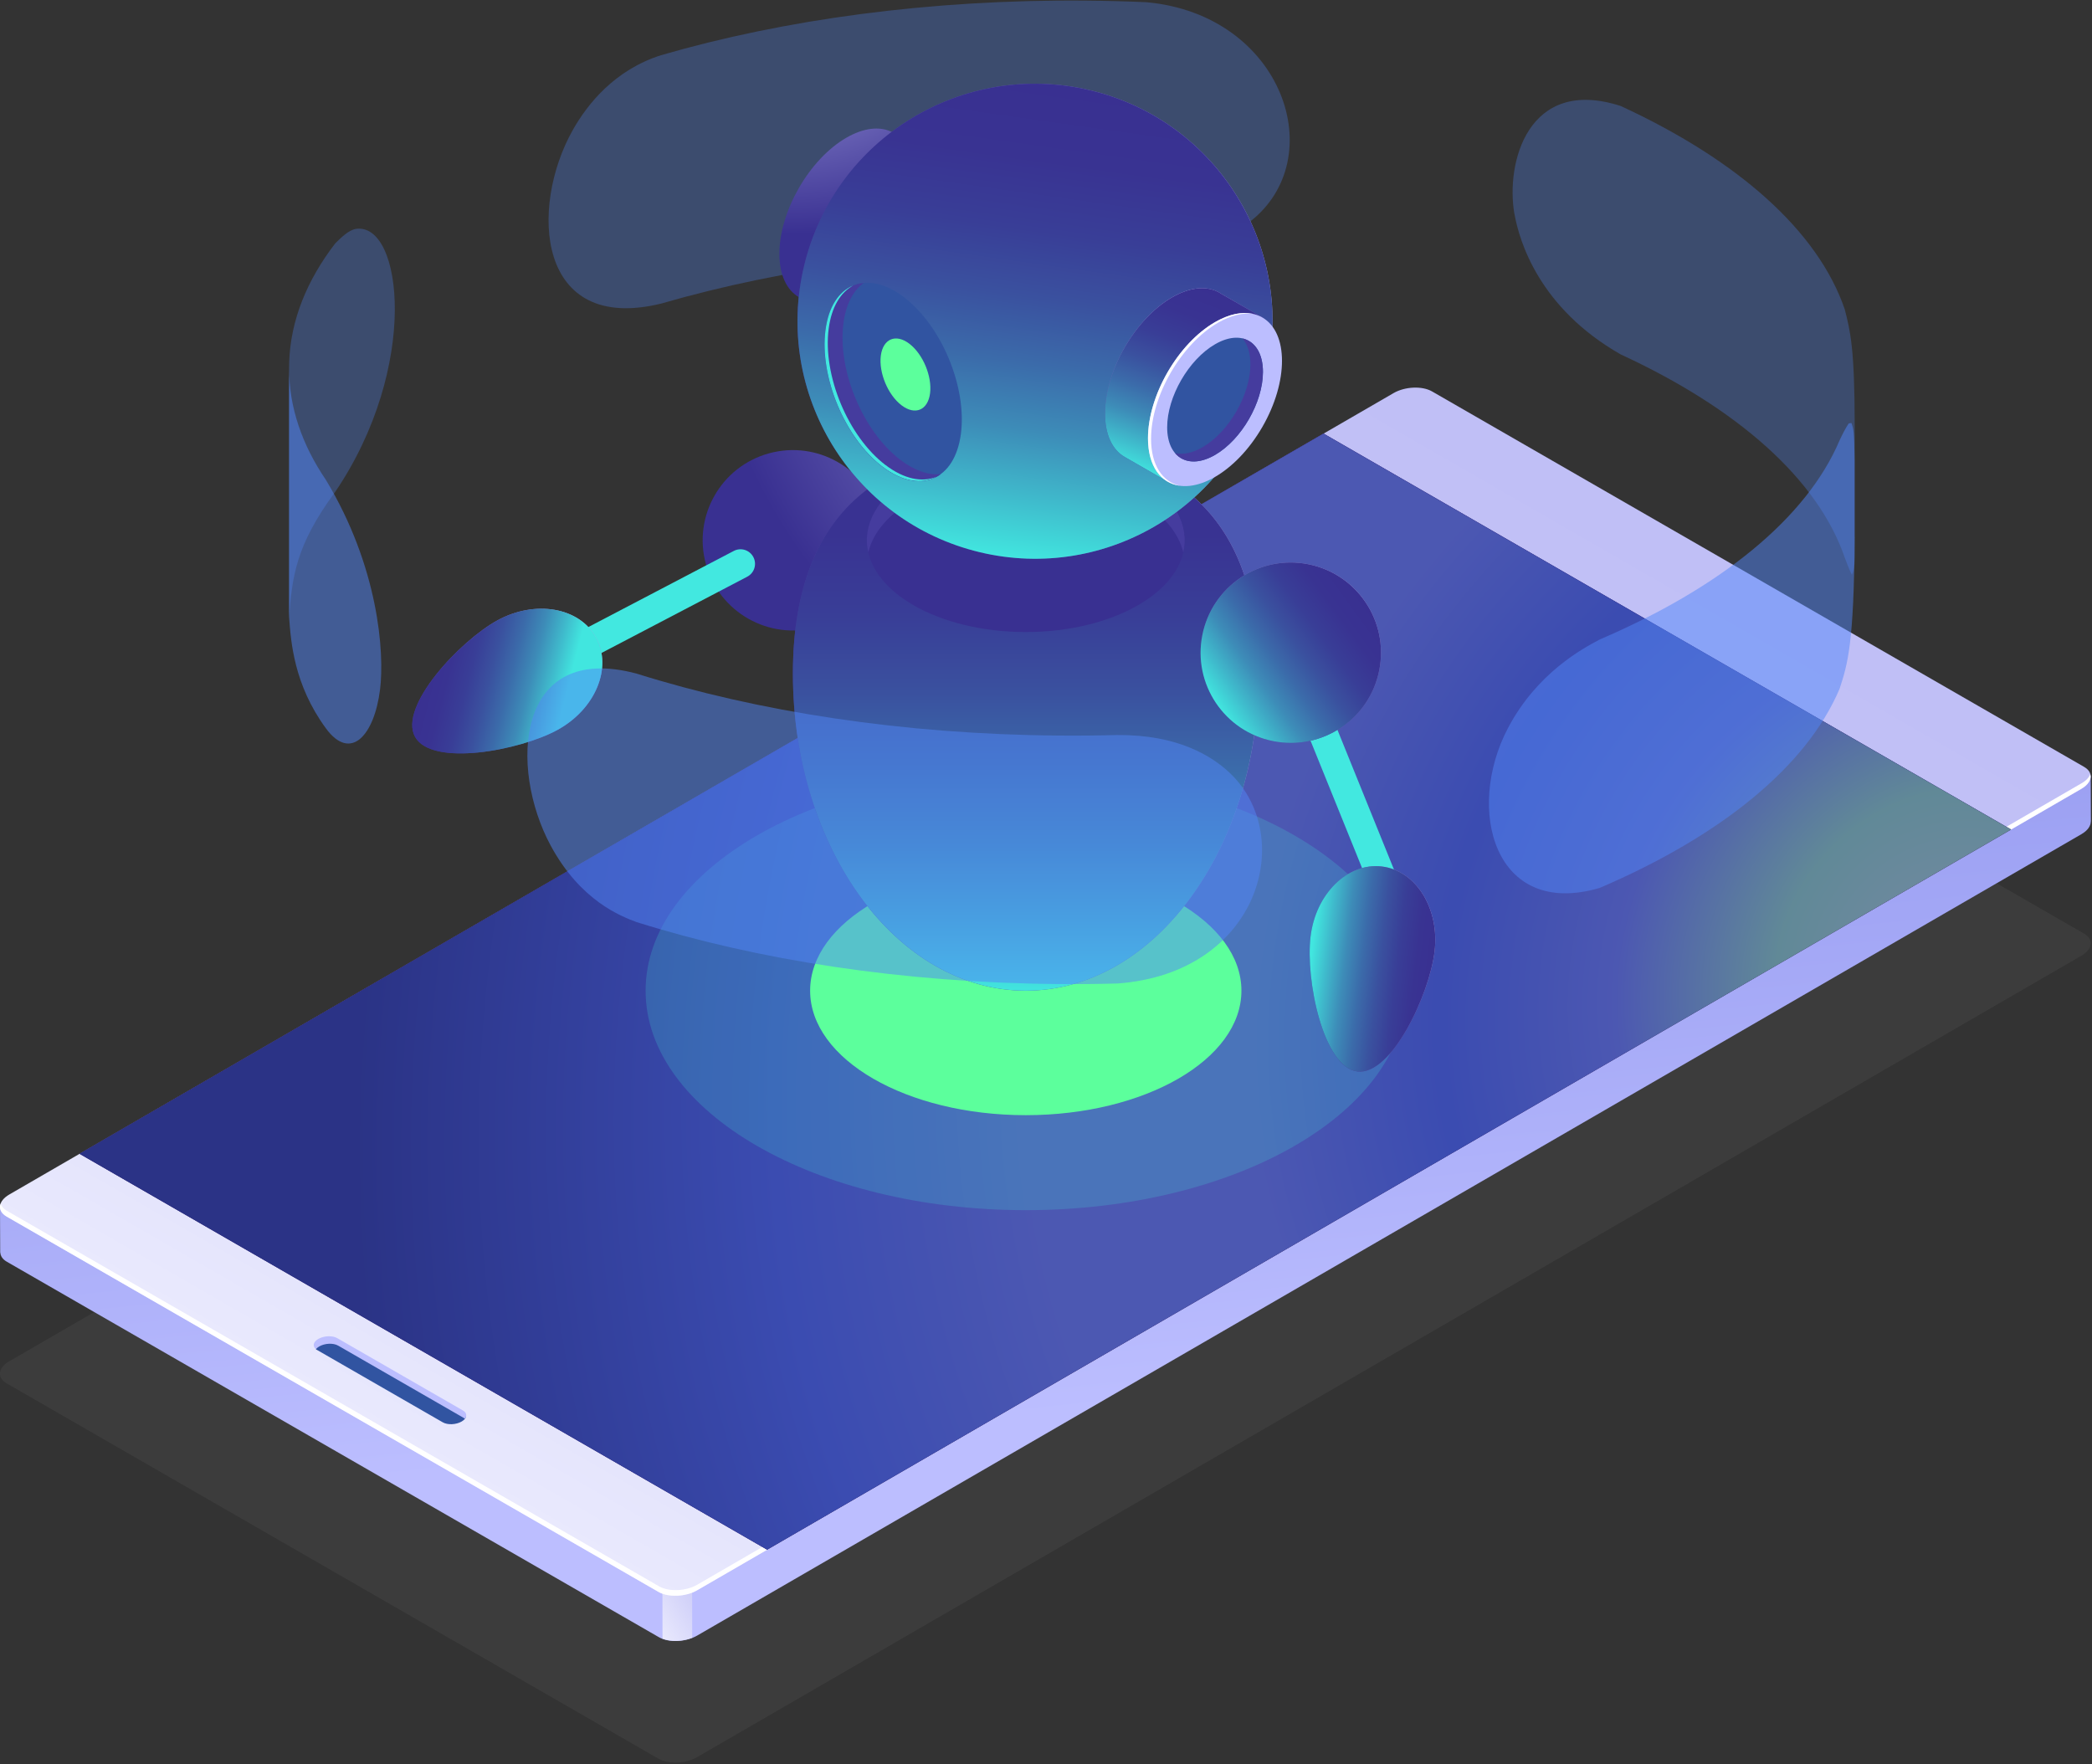 <svg xmlns="http://www.w3.org/2000/svg" width="555" height="468" viewBox="0 0 555 468" fill="none"><rect x="0" y="0" width="555" height="468" fill="#333333" stroke="none"/><path opacity="0.6" d="M379.888 148.071L552.894 247.686C555.503 249.187 555.177 251.812 552.176 253.541L184.914 466.162C181.913 467.891 177.379 468.086 174.769 466.602L1.763 366.987C-0.846 365.486 -0.52 362.86 2.481 361.132L369.744 148.511C372.744 146.782 377.278 146.587 379.888 148.071Z" fill="#444444"></path><path d="M0.002 320.163L0.051 332.297H0.083C0.132 333.194 0.67 334.075 1.812 334.727L174.818 434.343C177.411 435.843 181.961 435.647 184.962 433.902L552.225 221.282C553.872 220.319 554.688 219.096 554.671 217.938H554.704L554.655 205.837L535.508 216.405L379.953 126.836C377.343 125.336 372.81 125.531 369.809 127.277L18.137 330.878C19.034 329.883 19.687 329.166 19.687 329.101C19.687 328.921 0.002 320.163 0.002 320.163Z" fill="url(#paint0_linear_1613_3031)"></path><path d="M183.641 434.506L183.576 385.22L175.683 380.669L175.764 434.734C178.015 435.582 181.13 435.484 183.658 434.489L183.641 434.506Z" fill="url(#paint1_linear_1613_3031)"></path><path d="M379.888 103.824L552.894 203.44C555.503 204.94 555.177 207.566 552.176 209.295L184.914 421.915C181.913 423.644 177.379 423.84 174.769 422.355L1.763 322.74C-0.846 321.24 -0.52 318.614 2.481 316.885L369.744 104.264C372.744 102.536 377.278 102.34 379.888 103.824Z" fill="url(#paint2_linear_1613_3031)"></path><path d="M174.753 422.339L1.747 322.724C0.198 321.827 -0.292 320.539 0.181 319.283C0.377 320.017 0.915 320.685 1.845 321.224L174.851 420.839C177.46 422.339 181.994 422.144 184.995 420.399L552.258 207.778C553.481 207.077 554.231 206.229 554.541 205.364C554.9 206.685 554.085 208.169 552.16 209.278L184.897 421.899C181.896 423.628 177.363 423.824 174.753 422.339Z" fill="white"></path><path d="M351.119 115.029L533.535 220.075L203.522 411.119L21.106 306.089L351.119 115.029Z" fill="#24126A"></path><path d="M351.119 115.029L533.535 220.075L203.522 411.119L21.106 306.089L351.119 115.029Z" fill="#24126A"></path><g style="mix-blend-mode:lighten" opacity="0.5"><path d="M351.119 115.029L533.535 220.075L203.522 411.119L21.106 306.089L351.119 115.029Z" fill="url(#paint3_radial_1613_3031)"></path></g><path d="M89.375 355.489L122.434 374.456C123.396 375.01 123.95 375.63 123.347 376.397C123.135 376.658 122.858 376.902 122.482 377.114C120.998 377.979 118.748 378.077 117.459 377.326L84.107 358.131C84.01 358.065 83.863 358.049 83.83 357.951C83.553 356.891 83.651 356.647 85.021 355.847L85.477 355.75C86.961 354.885 88.087 354.755 89.375 355.489Z" fill="#3154A1"></path><path d="M83.83 357.919C84.026 357.658 84.32 357.413 84.695 357.201C86.179 356.337 88.43 356.239 89.718 356.989L123.07 376.185C123.168 376.25 123.249 376.315 123.331 376.38C123.934 375.614 123.787 374.75 122.825 374.195L89.473 354.999C88.185 354.265 85.934 354.347 84.45 355.211C83.08 355.994 82.852 357.152 83.83 357.919Z" fill="#BCBEFF"></path><path opacity="0.2" d="M272.134 321.044C327.835 321.044 372.989 294.977 372.989 262.821C372.989 230.665 327.835 204.598 272.134 204.598C216.434 204.598 171.279 230.665 171.279 262.821C171.279 294.977 216.434 321.044 272.134 321.044Z" fill="#42E8E0"></path><path d="M272.134 295.847C303.732 295.847 329.346 281.061 329.346 262.821C329.346 244.582 303.732 229.795 272.134 229.795C240.537 229.795 214.922 244.582 214.922 262.821C214.922 281.061 240.537 295.847 272.134 295.847Z" fill="#5CFF9C"></path><g opacity="0.3"><path d="M401.791 56.806C403.047 63.9 408.298 81.71 429.989 94.039C460.862 108.293 482.26 127.049 489.419 147.973C489.925 149.343 490.626 151.17 491.279 152.474C491.79 151.626 492.045 150.18 492.045 148.136V112.99C492.045 92.359 490.871 87.809 489.403 82.052C482.243 61.128 460.846 42.372 429.973 28.118C405.346 20.159 399.377 43.269 401.775 56.806H401.791Z" fill="#5185F7"></path><path d="M175.357 14.647C208.056 5.155 246.725 -0.178 288.003 0.164C293.45 0.213 298.849 0.344 304.182 0.589C340.42 3.899 353.321 42.176 331.467 58.926C321.437 66.607 309.352 66.526 304.182 66.493C298.849 66.249 293.45 66.118 288.003 66.069C246.725 65.727 208.056 71.076 175.357 80.552C142.347 88.592 140.39 55.044 151.937 34.528C155.819 27.629 163.027 18.577 175.357 14.647Z" fill="#5185F7"></path><path d="M76.687 163.596C77.584 153.142 78.302 144.89 88.935 130.489C111.36 97.398 106.826 58.958 94.448 60.719C92.458 61.013 90.37 63.165 88.935 64.568C81.4 74.37 77.127 84.922 76.72 95.93C76.703 96.517 76.687 97.088 76.687 97.659V163.564V163.596Z" fill="#5185F7"></path></g><path d="M345.979 171.771L338.843 174.658L363.502 235.6L370.638 232.712L345.979 171.771Z" fill="#42E8E0"></path><path d="M216.682 166.407C229.424 162.907 236.915 149.741 233.415 136.999C229.915 124.257 216.749 116.766 204.007 120.266C191.266 123.766 183.774 136.932 187.274 149.674C190.774 162.415 203.94 169.907 216.682 166.407Z" fill="url(#paint4_radial_1613_3031)"></path><path d="M333.913 178.715C333.913 225.163 306.253 262.821 272.135 262.821C238.016 262.821 210.356 225.163 210.356 178.715C210.356 132.267 238.016 118.355 272.135 118.355C306.253 118.355 333.913 132.267 333.913 178.715Z" fill="url(#paint5_radial_1613_3031)"></path><g style="mix-blend-mode:lighten"><path d="M333.913 178.715C333.913 225.163 306.253 262.821 272.135 262.821C238.016 262.821 210.356 225.163 210.356 178.715C210.356 132.267 238.016 118.355 272.135 118.355C306.253 118.355 333.913 132.267 333.913 178.715Z" fill="url(#paint6_linear_1613_3031)"></path></g><path d="M272.134 167.674C295.418 167.674 314.293 156.772 314.293 143.324C314.293 129.877 295.418 118.975 272.134 118.975C248.851 118.975 229.976 129.877 229.976 143.324C229.976 156.772 248.851 167.674 272.134 167.674Z" fill="#393091"></path><path d="M242.321 132.593C258.794 123.085 285.491 123.085 301.947 132.593C308.748 136.524 312.728 141.449 313.918 146.57C315.598 139.312 311.619 131.696 301.947 126.118C285.475 116.61 258.777 116.61 242.321 126.118C232.65 131.696 228.671 139.312 230.351 146.57C231.541 141.465 235.521 136.524 242.321 132.593Z" fill="#453C9E"></path><path d="M223.468 85.476L231.101 72.331C235.586 67.683 239.174 61.502 241 55.288L248.731 41.98L237.625 35.603C237.266 35.359 236.891 35.147 236.515 34.967C233.352 33.467 229.16 33.874 224.545 36.533C214.727 42.208 206.768 55.989 206.768 67.341C206.768 73 208.758 76.996 211.97 78.855L223.501 85.493L223.468 85.476Z" fill="url(#paint7_radial_1613_3031)"></path><path d="M248.524 70.907C255.469 58.878 255.471 45.878 248.528 41.87C241.586 37.862 230.328 44.363 223.384 56.392C216.439 68.42 216.437 81.42 223.38 85.428C230.322 89.437 241.58 82.935 248.524 70.907Z" fill="#BCBEFF"></path><path d="M335.846 99.941C343.974 66.109 323.137 32.093 289.305 23.965C255.473 15.836 221.457 36.673 213.329 70.505C205.2 104.337 226.037 138.353 259.869 146.481C293.701 154.61 327.717 133.773 335.846 99.941Z" fill="url(#paint8_radial_1613_3031)"></path><g style="mix-blend-mode:lighten"><path d="M335.846 99.941C343.974 66.109 323.137 32.093 289.305 23.964C255.473 15.835 221.457 36.672 213.329 70.504C205.2 104.336 226.037 138.352 259.869 146.481C293.701 154.609 327.717 133.773 335.846 99.941Z" fill="url(#paint9_linear_1613_3031)"></path></g><path d="M309.857 127.831L317.49 114.686C321.975 110.038 325.563 103.856 327.389 97.643L335.12 84.335L324.013 77.958C323.655 77.713 323.279 77.501 322.904 77.322C319.74 75.821 315.549 76.229 310.934 78.887C301.116 84.563 293.157 98.344 293.157 109.695C293.157 115.354 295.146 119.35 298.359 121.209L309.89 127.847L309.857 127.831Z" fill="url(#paint10_radial_1613_3031)"></path><path style="mix-blend-mode:lighten" d="M309.857 127.831L317.49 114.686C321.975 110.038 325.563 103.856 327.389 97.643L335.12 84.335L324.013 77.958C323.655 77.713 323.279 77.501 322.904 77.322C319.74 75.821 315.549 76.229 310.934 78.887C301.116 84.563 293.157 98.344 293.157 109.695C293.157 115.354 295.146 119.35 298.359 121.209L309.89 127.847L309.857 127.831Z" fill="url(#paint11_linear_1613_3031)"></path><path d="M334.898 113.262C341.843 101.233 341.844 88.233 334.902 84.225C327.96 80.217 316.702 86.718 309.757 98.747C302.813 110.775 302.811 123.775 309.753 127.783C316.696 131.792 327.954 125.29 334.898 113.262Z" fill="#BCBEFF"></path><path d="M305.372 116.414C305.372 105.08 313.331 91.282 323.149 85.607C326.558 83.65 329.738 82.916 332.429 83.258C329.558 82.622 326.085 83.291 322.334 85.46C312.515 91.135 304.557 104.917 304.557 116.268C304.557 123.672 307.965 128.206 313.054 128.874C308.406 127.847 305.372 123.427 305.372 116.414Z" fill="white"></path><path d="M335.055 98.67C335.055 106.776 329.363 116.626 322.35 120.687C315.337 124.748 309.645 121.454 309.645 113.348C309.645 105.243 315.337 95.392 322.35 91.331C329.363 87.27 335.055 90.565 335.055 98.67Z" fill="#3154A1"></path><path d="M329.64 89.782C330.961 91.331 331.728 93.647 331.728 96.632C331.728 104.737 326.036 114.588 319.023 118.649C316.299 120.214 313.788 120.687 311.717 120.198C313.984 122.873 317.898 123.264 322.35 120.687C329.363 116.626 335.055 106.776 335.055 98.67C335.055 93.696 332.918 90.548 329.64 89.782Z" fill="#453C9E"></path><path d="M254.929 115.061C253.314 127.455 243.969 131.337 234.037 123.753C224.104 116.17 217.369 99.958 218.983 87.58C220.598 75.185 229.943 71.303 239.875 78.887C249.807 86.471 256.543 102.682 254.929 115.061Z" fill="#3154A1"></path><path d="M246.742 104.345C246.155 108.847 242.762 110.265 239.158 107.509C235.554 104.753 233.107 98.865 233.678 94.364C234.265 89.863 237.657 88.444 241.262 91.2C244.866 93.956 247.312 99.844 246.742 104.345Z" fill="#5CFF9C"></path><path d="M238.815 121.958C228.883 114.375 222.147 98.163 223.762 85.785C224.414 80.729 226.355 77.092 229.111 75.07C223.925 75.559 219.995 79.963 219 87.595C217.385 99.99 224.137 116.185 234.053 123.769C239.941 128.27 245.616 128.726 249.596 125.791C246.35 126.101 242.632 124.878 238.815 121.958Z" fill="#453C9E"></path><path d="M234.901 123.361C224.969 115.777 218.233 99.566 219.848 87.188C220.598 81.447 222.996 77.549 226.355 75.739C222.555 77.304 219.799 81.365 219 87.579C217.385 99.974 224.137 116.169 234.053 123.753C239.386 127.83 244.54 128.58 248.421 126.492C244.654 128.042 239.843 127.128 234.901 123.345V123.361Z" fill="#42E8E0"></path><path d="M365.911 177.802C363.351 190.767 350.76 199.199 337.794 196.622C324.829 194.062 316.397 181.471 318.974 168.506C321.534 155.54 334.125 147.108 347.091 149.685C360.056 152.246 368.488 164.836 365.911 177.802Z" fill="url(#paint12_radial_1613_3031)"></path><g style="mix-blend-mode:lighten"><path d="M365.911 177.802C363.351 190.767 350.76 199.199 337.794 196.622C324.829 194.062 316.397 181.471 318.974 168.506C321.534 155.54 334.125 147.108 347.091 149.685C360.056 152.246 368.488 164.836 365.911 177.802Z" fill="url(#paint13_linear_1613_3031)"></path></g><path d="M380.589 252.432C379.236 263.8 369.189 285.344 360.105 284.251C351.021 283.158 346.324 259.869 347.678 248.502C349.031 237.134 357.496 228.8 366.596 229.877C375.68 230.953 381.959 241.065 380.589 252.432Z" fill="url(#paint14_radial_1613_3031)"></path><path style="mix-blend-mode:lighten" d="M380.589 252.432C379.236 263.8 369.189 285.344 360.105 284.251C351.021 283.158 346.324 259.869 347.678 248.502C349.031 237.134 357.496 228.8 366.596 229.877C375.68 230.953 381.959 241.065 380.589 252.432Z" fill="url(#paint15_linear_1613_3031)"></path><path d="M147.044 179.286C145.658 179.286 144.321 178.536 143.636 177.215C142.657 175.323 143.375 173.007 145.267 172.012L194.667 146.162C196.559 145.167 198.874 145.901 199.869 147.793C200.848 149.685 200.13 152.001 198.238 152.996L148.838 178.846C148.268 179.139 147.664 179.286 147.061 179.286H147.044Z" fill="#42E8E0"></path><path d="M147.909 193.638C137.862 199.134 114.508 203.488 110.104 195.464C105.701 187.44 121.928 170.087 131.975 164.575C142.021 159.079 153.715 161.117 158.118 169.141C162.521 177.165 157.939 188.141 147.909 193.638Z" fill="url(#paint16_radial_1613_3031)"></path><path style="mix-blend-mode:lighten" d="M147.909 193.638C137.862 199.134 114.508 203.488 110.104 195.464C105.701 187.44 121.928 170.087 131.975 164.575C142.021 159.079 153.715 161.117 158.118 169.141C162.521 177.165 157.939 188.141 147.909 193.638Z" fill="url(#paint17_linear_1613_3031)"></path><g opacity="0.5"><path d="M100.824 182.923C99.324 195.024 93.045 202.216 86.456 193.214C77.992 181.651 77.176 170.365 76.687 163.613V97.708C76.687 108.015 80.112 117.964 86.456 127.309C100.4 150.37 102.048 173.121 100.824 182.939V182.923Z" fill="#5185F7"></path><path d="M296.5 194.991C291.297 195.138 286.046 195.187 280.745 195.138C239.304 194.795 200.913 188.777 168.866 178.698C136.851 170.152 134.927 203.635 146.098 224.331C154.057 239.058 164.821 243.102 168.866 244.619C200.913 254.698 239.304 260.716 280.745 261.059C286.046 261.108 291.297 261.059 296.5 260.912C334.109 258.139 343.959 222.015 326.378 205.168C321.469 200.471 312.303 194.877 296.5 195.007V194.991Z" fill="#5185F7"></path><path d="M492.029 142.444C491.849 170.952 490.17 176.138 488.049 182.694C479.242 203.472 456.394 221.836 424.412 235.552C396.409 243.804 388.678 214.725 400.062 193.148C407.809 178.47 419.861 172.061 424.412 169.647C456.394 155.931 479.242 137.567 488.049 116.79C488.702 115.403 489.599 113.577 490.463 112.321C490.675 112.288 490.969 112.256 491.181 112.223C491.719 113.74 491.947 114.376 492.012 122.155V142.427L492.029 142.444Z" fill="#5185F7"></path></g><defs><linearGradient id="paint0_linear_1613_3031" x1="214.956" y1="-356.056" x2="287.716" y2="374.344" gradientUnits="userSpaceOnUse"><stop stop-color="#5761D7"></stop><stop offset="0.18" stop-color="#5B65D8"></stop><stop offset="0.39" stop-color="#6A72DE"></stop><stop offset="0.61" stop-color="#8188E8"></stop><stop offset="0.85" stop-color="#A2A6F5"></stop><stop offset="1" stop-color="#BCBEFF"></stop></linearGradient><linearGradient id="paint1_linear_1613_3031" x1="192.048" y1="399.976" x2="164.723" y2="415.797" gradientUnits="userSpaceOnUse"><stop stop-color="#C0BFF6"></stop><stop offset="0.29" stop-color="#C4C3F6"></stop><stop offset="0.64" stop-color="#D2D2F9"></stop><stop offset="1" stop-color="#E9E9FD"></stop></linearGradient><linearGradient id="paint2_linear_1613_3031" x1="-2882.68" y1="-1774.51" x2="-3071.48" y2="-1446.57" gradientUnits="userSpaceOnUse"><stop stop-color="#C0BFF6"></stop><stop offset="0.29" stop-color="#C4C3F6"></stop><stop offset="0.64" stop-color="#D2D2F9"></stop><stop offset="1" stop-color="#E9E9FD"></stop></linearGradient><radialGradient id="paint3_radial_1613_3031" cx="0" cy="0" r="1" gradientUnits="userSpaceOnUse" gradientTransform="translate(519.608 257.038) rotate(-129.996) scale(397.388 446.752)"><stop stop-color="#5CFF9C"></stop><stop offset="0.02" stop-color="#BEFFD7"></stop><stop offset="0.11" stop-color="#9DFFC4"></stop><stop offset="0.21" stop-color="#749DF9"></stop><stop offset="0.32" stop-color="#5185F7"></stop><stop offset="0.44" stop-color="#749DF9"></stop><stop offset="0.58" stop-color="#749DF9"></stop><stop offset="0.74" stop-color="#5185F7"></stop><stop offset="1" stop-color="#3154A1"></stop></radialGradient><radialGradient id="paint4_radial_1613_3031" cx="0" cy="0" r="1" gradientUnits="userSpaceOnUse" gradientTransform="translate(324.812 66.907) rotate(11.2) scale(138.121)"><stop stop-color="#C0BFF6"></stop><stop offset="1" stop-color="#393091"></stop></radialGradient><radialGradient id="paint5_radial_1613_3031" cx="0" cy="0" r="1" gradientUnits="userSpaceOnUse" gradientTransform="translate(311.407 166.53) scale(106.424 144.628)"><stop stop-color="#C0BFF6"></stop><stop offset="1" stop-color="#393091"></stop></radialGradient><linearGradient id="paint6_linear_1613_3031" x1="274.872" y1="263.306" x2="274.872" y2="118.73" gradientUnits="userSpaceOnUse"><stop stop-color="#41E6DF"></stop><stop offset="0.14" stop-color="#3FB6CA"></stop><stop offset="0.27" stop-color="#3D8CB8"></stop><stop offset="0.41" stop-color="#3B6BAA"></stop><stop offset="0.55" stop-color="#3A519F"></stop><stop offset="0.69" stop-color="#393E97"></stop><stop offset="0.84" stop-color="#393392"></stop><stop offset="1" stop-color="#393091"></stop></linearGradient><radialGradient id="paint7_radial_1613_3031" cx="0" cy="0" r="1" gradientUnits="userSpaceOnUse" gradientTransform="translate(209.932 -12.574) scale(74.761 74.761)"><stop stop-color="#C0BFF6"></stop><stop offset="1" stop-color="#393091"></stop></radialGradient><radialGradient id="paint8_radial_1613_3031" cx="0" cy="0" r="1" gradientUnits="userSpaceOnUse" gradientTransform="translate(313.919 75.884) scale(106.498 106.498)"><stop stop-color="#C0BFF6"></stop><stop offset="1" stop-color="#393091"></stop></radialGradient><linearGradient id="paint9_linear_1613_3031" x1="265.823" y1="147.627" x2="283.355" y2="22.814" gradientUnits="userSpaceOnUse"><stop stop-color="#41E6DF"></stop><stop offset="0.14" stop-color="#3FB6CA"></stop><stop offset="0.27" stop-color="#3D8CB8"></stop><stop offset="0.41" stop-color="#3B6BAA"></stop><stop offset="0.55" stop-color="#3A519F"></stop><stop offset="0.69" stop-color="#393E97"></stop><stop offset="0.84" stop-color="#393392"></stop><stop offset="1" stop-color="#393091"></stop></linearGradient><radialGradient id="paint10_radial_1613_3031" cx="0" cy="0" r="1" gradientUnits="userSpaceOnUse" gradientTransform="translate(313.054 74.761) scale(50.574 50.574)"><stop stop-color="#C0BFF6"></stop><stop offset="1" stop-color="#393091"></stop></radialGradient><linearGradient id="paint11_linear_1613_3031" x1="302.877" y1="125.303" x2="320.654" y2="76.474" gradientUnits="userSpaceOnUse"><stop stop-color="#41E6DF"></stop><stop offset="0.14" stop-color="#3FB6CA"></stop><stop offset="0.27" stop-color="#3D8CB8"></stop><stop offset="0.41" stop-color="#3B6BAA"></stop><stop offset="0.55" stop-color="#3A519F"></stop><stop offset="0.69" stop-color="#393E97"></stop><stop offset="0.84" stop-color="#393392"></stop><stop offset="1" stop-color="#393091"></stop></linearGradient><radialGradient id="paint12_radial_1613_3031" cx="0" cy="0" r="1" gradientUnits="userSpaceOnUse" gradientTransform="translate(356.622 157.541) rotate(11.2) scale(49.922 49.922)"><stop stop-color="#C0BFF6"></stop><stop offset="1" stop-color="#393091"></stop></radialGradient><linearGradient id="paint13_linear_1613_3031" x1="323.079" y1="187.227" x2="361.8" y2="159.099" gradientUnits="userSpaceOnUse"><stop stop-color="#41E6DF"></stop><stop offset="0.14" stop-color="#3FB6CA"></stop><stop offset="0.27" stop-color="#3D8CB8"></stop><stop offset="0.41" stop-color="#3B6BAA"></stop><stop offset="0.55" stop-color="#3A519F"></stop><stop offset="0.69" stop-color="#393E97"></stop><stop offset="0.84" stop-color="#393392"></stop><stop offset="1" stop-color="#393091"></stop></linearGradient><radialGradient id="paint14_radial_1613_3031" cx="0" cy="0" r="1" gradientUnits="userSpaceOnUse" gradientTransform="translate(386.868 238.045) rotate(6.8) scale(42.552 69.841)"><stop stop-color="#C0BFF6"></stop><stop offset="1" stop-color="#393091"></stop></radialGradient><linearGradient id="paint15_linear_1613_3031" x1="347.594" y1="256.319" x2="380.594" y2="260.254" gradientUnits="userSpaceOnUse"><stop stop-color="#41E6DF"></stop><stop offset="0.14" stop-color="#3FB6CA"></stop><stop offset="0.27" stop-color="#3D8CB8"></stop><stop offset="0.41" stop-color="#3B6BAA"></stop><stop offset="0.55" stop-color="#3A519F"></stop><stop offset="0.69" stop-color="#393E97"></stop><stop offset="0.84" stop-color="#393392"></stop><stop offset="1" stop-color="#393091"></stop></linearGradient><radialGradient id="paint16_radial_1613_3031" cx="0" cy="0" r="1" gradientUnits="userSpaceOnUse" gradientTransform="translate(167.482 158.791) rotate(61.27) scale(42.552 69.841)"><stop stop-color="#C0BFF6"></stop><stop offset="1" stop-color="#393091"></stop></radialGradient><linearGradient id="paint17_linear_1613_3031" x1="153.307" y1="172.356" x2="116.605" y2="162.958" gradientUnits="userSpaceOnUse"><stop stop-color="#41E6DF"></stop><stop offset="0.14" stop-color="#3FB6CA"></stop><stop offset="0.27" stop-color="#3D8CB8"></stop><stop offset="0.41" stop-color="#3B6BAA"></stop><stop offset="0.55" stop-color="#3A519F"></stop><stop offset="0.69" stop-color="#393E97"></stop><stop offset="0.84" stop-color="#393392"></stop><stop offset="1" stop-color="#393091"></stop></linearGradient></defs></svg>